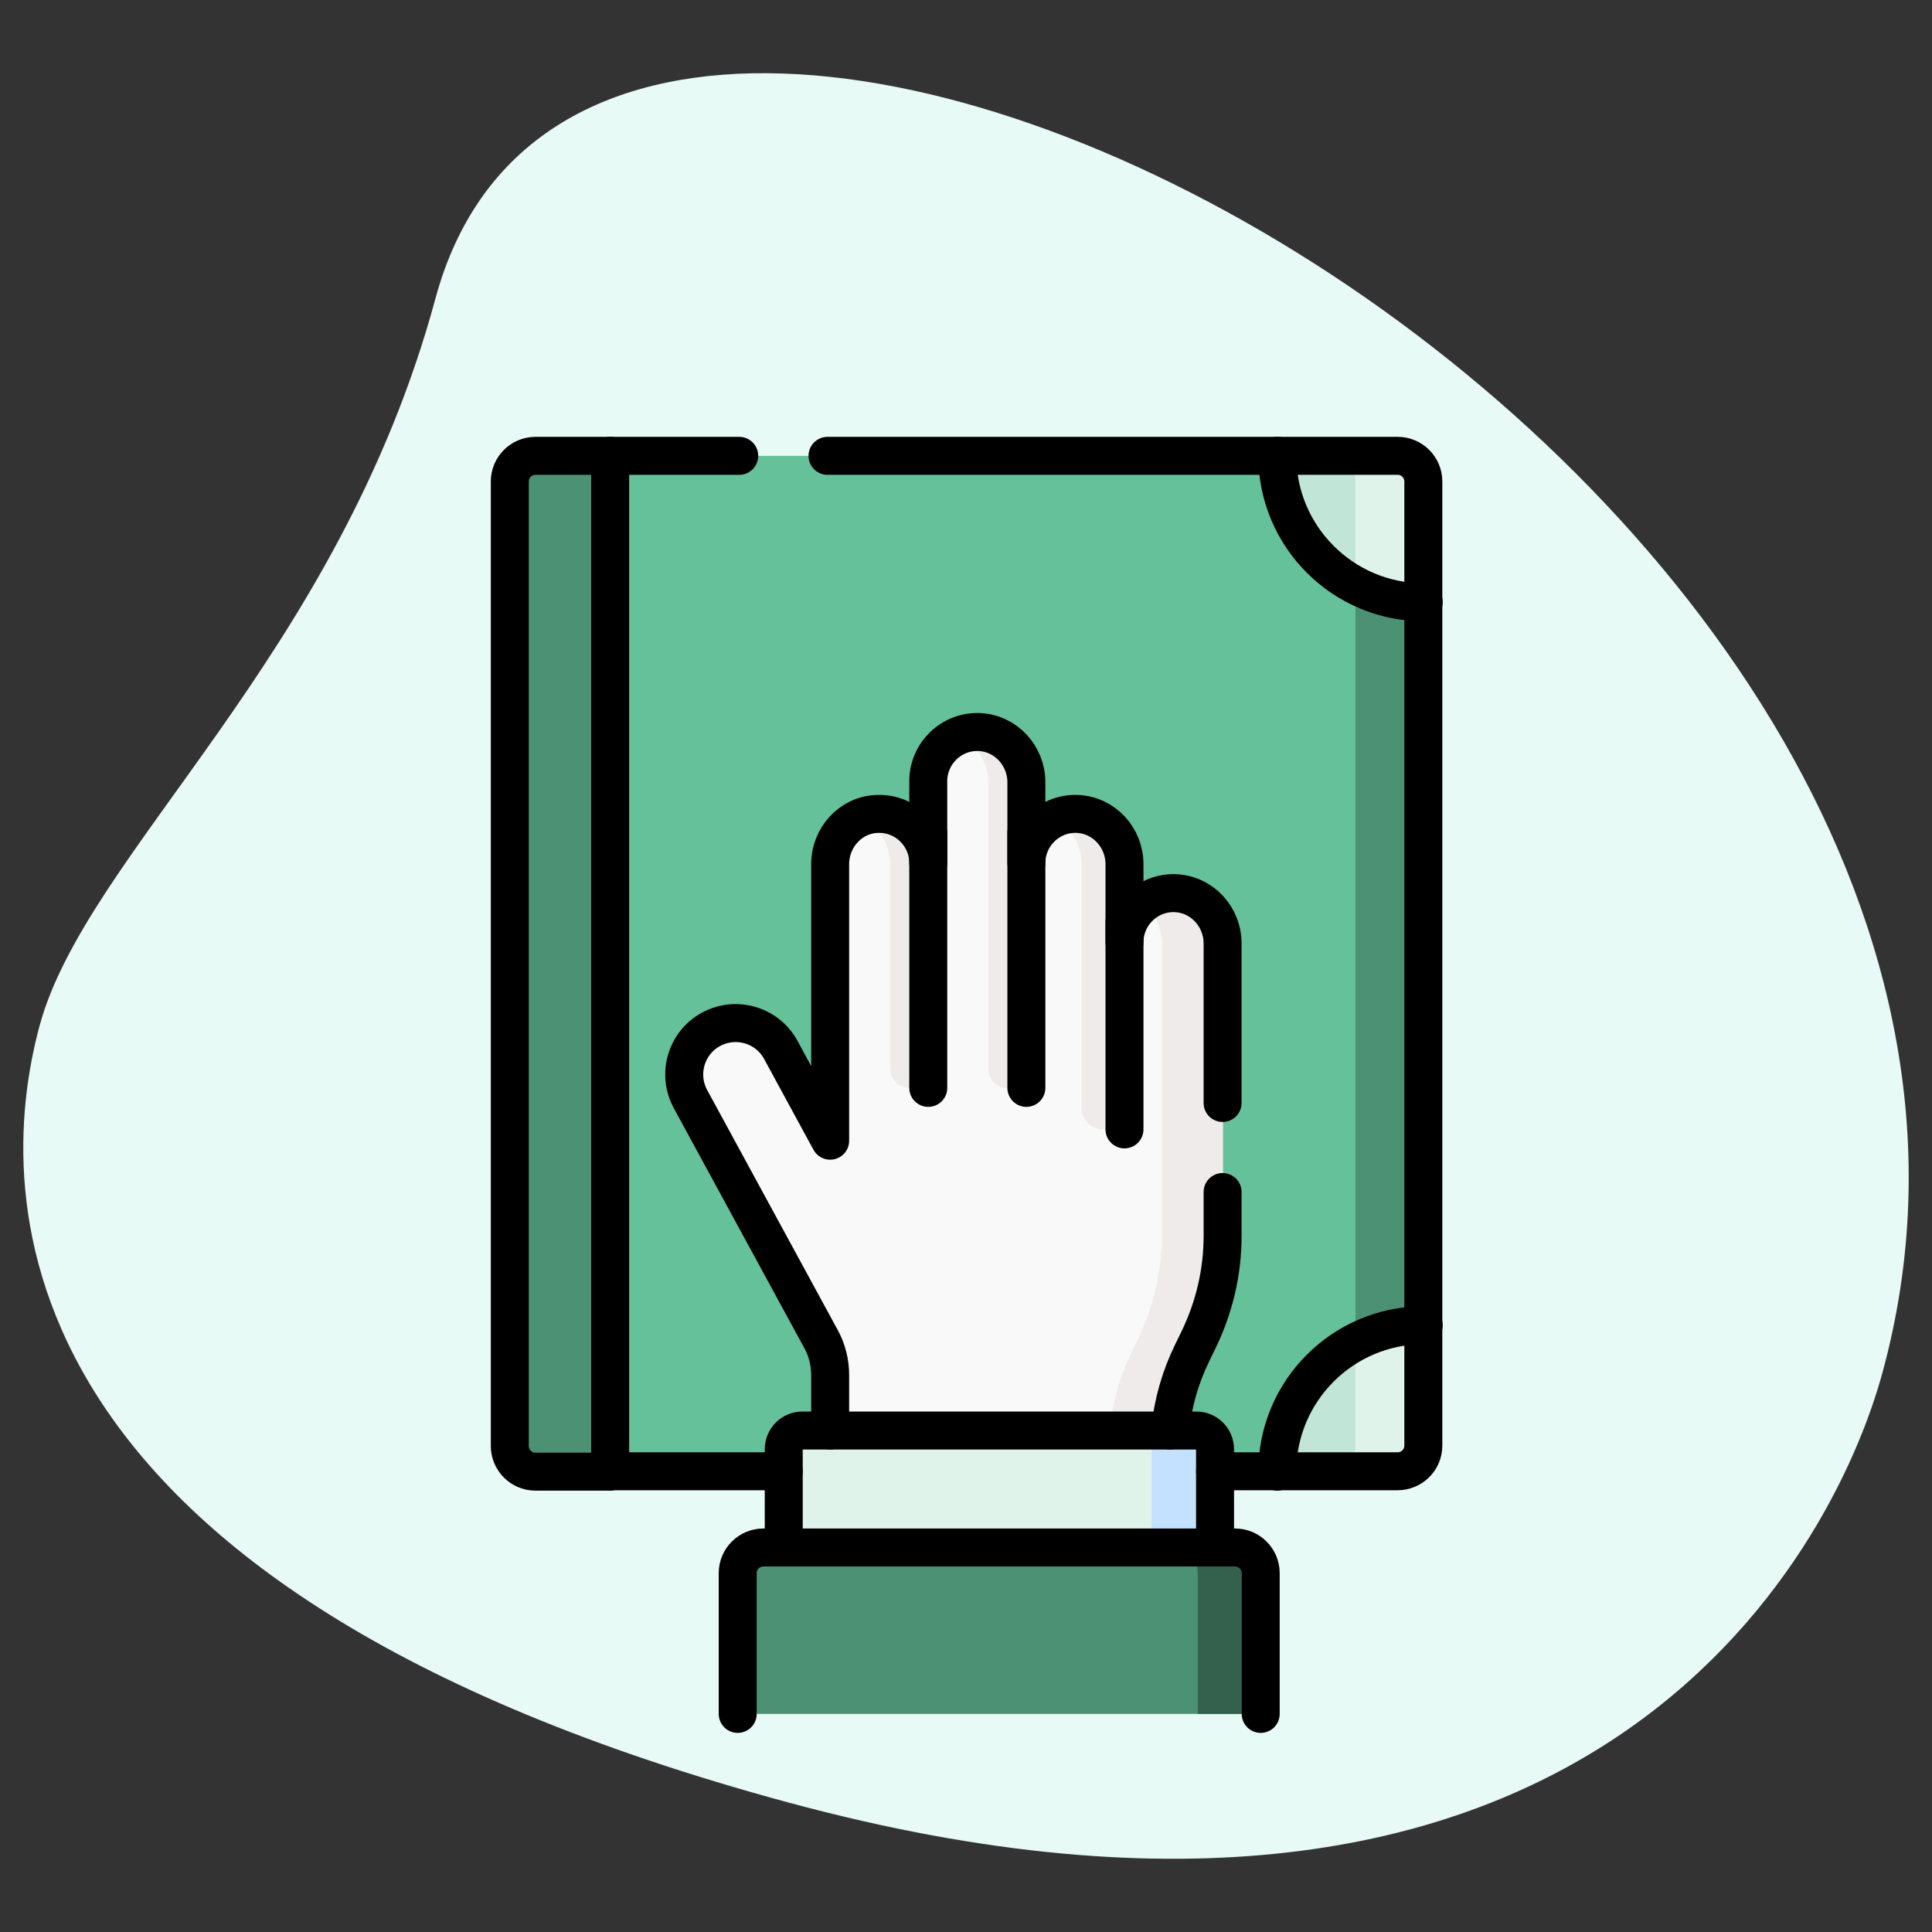 <svg xmlns="http://www.w3.org/2000/svg" xmlns:xlink="http://www.w3.org/1999/xlink" id="effect" x="0px" y="0px" viewBox="0 0 512 512" style="enable-background:new 0 0 512 512;" xml:space="preserve"><rect x="0" y="0" width="512" height="512" fill="#333333" stroke="none"/> <style type="text/css"> .st0{fill:#E8FAF5;} .st1{fill:#65C19A;} .st2{fill:#4C9174;} .st3{fill:#C1E6D7;} .st4{fill:#E0F3EB;} .st5{fill:#F9F9F9;} .st6{fill:#EFEBEB;} .st7{fill:#C4E2FF;} .st8{fill:#33614D;} .st9{fill:none;stroke:#000000;stroke-width:10.063;stroke-linecap:round;stroke-linejoin:round;stroke-miterlimit:10;} </style> <path class="st0" d="M115.4,79.1C89.7,174.1,22.9,226,10.5,271.8s-12,149,198.5,205.9s276.4-64,290-114.4 C562.7,127.6,160.9-89.1,115.4,79.1L115.4,79.1z"></path> <g> <g> <path class="st1" d="M161.7,120.8v269.2h208.8c3.8,0,6.8-3.1,6.8-6.8V127.6c0-3.8-3.1-6.8-6.8-6.8H161.7z"></path> <path class="st2" d="M370.5,120.8h-18.1c3.8,0,6.8,3.1,6.8,6.8v255.5c0,3.8-3.1,6.8-6.8,6.8h18.1c3.8,0,6.8-3.1,6.8-6.8V127.6 C377.3,123.8,374.2,120.8,370.5,120.8z"></path> <path class="st2" d="M161.7,120.8v269.2h-19.8c-3.8,0-6.8-3.1-6.8-6.8V127.6c0-3.8,3.1-6.8,6.8-6.8H161.7z"></path> <g> <path class="st3" d="M377.3,351.2c-21.4,0-38.8,17.4-38.8,38.8h31.9c3.8,0,6.8-3.1,6.8-6.8V351.2z"></path> <path class="st3" d="M377.3,159.5v-31.9c0-3.8-3.1-6.8-6.8-6.8h-31.9C338.5,142.2,355.9,159.5,377.3,159.5z"></path> </g> <g> <path class="st4" d="M359.2,127.6V155c5.4,2.9,11.6,4.5,18.1,4.5v-31.9c0-3.8-3.1-6.8-6.8-6.8h-18.1 C356.1,120.8,359.2,123.8,359.2,127.6z"></path> <path class="st4" d="M377.3,383.1v-31.9c-6.5,0-12.7,1.6-18.1,4.5v27.4c0,3.8-3.1,6.8-6.8,6.8h18.1 C374.2,389.9,377.3,386.9,377.3,383.1z"></path> </g> <path class="st5" d="M311.5,236.8c-7.4-0.3-13.5,5.7-13.5,13v-20.7c0-7.1-5.5-13.1-12.5-13.3c-7.4-0.3-13.5,5.7-13.5,13v-21.4 c0-7.1-5.5-13.1-12.5-13.3c-7.4-0.3-13.5,5.7-13.5,13v21.7c0-7.3-6.1-13.3-13.5-13c-7.1,0.3-12.5,6.3-12.5,13.3v73.3l-13.1-24.1 c-3.6-6.6-11.9-9-18.5-5.4c-6.6,3.6-9,11.9-5.4,18.5l34.6,63.6c1.6,2.9,2.4,6.2,2.4,9.5v58h89.8v-36.7c0-9.5,2.2-18.8,6.3-27.3 l1.7-3.5c4.1-8.5,6.3-17.9,6.3-27.3v-77.4C324,243.1,318.6,237.1,311.5,236.8z"></path> <path class="st6" d="M233.6,215.8c-2-0.1-3.9,0.3-5.7,1c4.7,2,8,6.6,8,12v54.5c0,2.8,2.3,5,5,5l0,0c2.8,0,5-2.3,5-5v-54.2 C246,222.1,240.6,216.1,233.6,215.8z"></path> <path class="st6" d="M259.6,194.1c-2-0.1-3.9,0.3-5.7,1c4.7,2,8,6.6,8,12v76.2c0,2.8,2.3,5,5,5l0,0c2.8,0,5-2.3,5-5v-75.9 C272,200.4,266.6,194.4,259.6,194.1z"></path> <path class="st6" d="M286.6,215.9c-2.6-0.3-5.1,0.2-7.3,1.2c4.3,2.1,7.3,6.5,7.3,11.7v64.8c0,3.1,2.6,5.7,5.7,5.7l0,0 c3.1,0,5.7-2.6,5.7-5.7v-64.4C298,222.5,293.2,216.7,286.6,215.9z"></path> <path class="st6" d="M311.5,236.8c-3.3-0.1-6.2,1-8.6,2.8c3.1,2.5,5,6.3,5,10.5v77.4c0,9.5-2.2,18.8-6.3,27.3l-1.7,3.5 c-4.1,8.5-6.3,17.9-6.3,27.3v36.7h16.1v-36.7c0-9.5,2.2-18.8,6.3-27.3l1.7-3.5c4.1-8.5,6.3-17.9,6.3-27.3v-77.4 C324,243.1,318.6,237.1,311.5,236.8z"></path> <path class="st4" d="M207.7,384v46.6H322V384c0-2.7-2.2-5-5-5H212.7C209.9,379.1,207.7,381.3,207.7,384z"></path> <path class="st7" d="M317,379.1h-16.8c2.7,0,5,2.2,5,5v46.6H322V384C322,381.3,319.8,379.1,317,379.1z"></path> <path class="st2" d="M334.2,454.2H195.5v-37.4c0-3.7,3-6.7,6.7-6.7h125.3c3.7,0,6.7,3,6.7,6.7L334.2,454.2L334.2,454.2z"></path> <path class="st8" d="M327.5,410.1h-16.8c3.7,0,6.7,3,6.7,6.7v37.4h16.8v-37.4C334.2,413.1,331.2,410.1,327.5,410.1z"></path> </g> <g> <path class="st9" d="M219.3,120.8h151.1c3.8,0,6.8,3.1,6.8,6.8v255.5c0,3.8-3.1,6.8-6.8,6.8H322"></path> <line class="st9" x1="161.7" y1="389.9" x2="207.7" y2="389.9"></line> <line class="st9" x1="195.9" y1="120.8" x2="161.7" y2="120.8"></line> <path class="st9" d="M161.7,120.8v269.2h-19.8c-3.8,0-6.8-3.1-6.8-6.8V127.6c0-3.8,3.1-6.8,6.8-6.8H161.7z"></path> <g> <path class="st9" d="M377.3,351.2c-21.4,0-38.8,17.4-38.8,38.8"></path> <path class="st9" d="M338.5,120.8c0,21.4,17.4,38.8,38.8,38.8"></path> </g> <line class="st9" x1="272" y1="288.3" x2="272" y2="220.7"></line> <line class="st9" x1="246" y1="220.7" x2="246" y2="288.3"></line> <line class="st9" x1="298" y1="244.3" x2="298" y2="299.3"></line> <path class="st9" d="M324,315.9v11.7c0,9.5-2.2,18.8-6.3,27.3l-1.7,3.5c-3.2,6.5-5.2,13.5-5.9,20.7"></path> <path class="st9" d="M220,379.1v-14.7c0-3.3-0.8-6.6-2.4-9.5l-34.6-63.6c-3.6-6.6-1.2-14.9,5.4-18.5c6.6-3.6,14.9-1.2,18.5,5.4 l13.1,24.1v-73.3c0-7.1,5.5-13.1,12.5-13.3c7.4-0.3,13.5,5.7,13.5,13V207c0-7.3,6.1-13.3,13.5-13c7.1,0.3,12.5,6.3,12.5,13.3v21.4 c0-7.3,6.1-13.3,13.5-13c7.1,0.3,12.5,6.3,12.5,13.3v20.7c0-7.3,6.1-13.3,13.5-13c7.1,0.3,12.5,6.3,12.5,13.3v42.3"></path> <path class="st9" d="M322,410.1v-26c0-2.8-2.2-5-5-5H212.7c-2.8,0-5,2.2-5,5v26"></path> <path class="st9" d="M195.5,454.2v-37.3c0-3.8,3.1-6.8,6.8-6.8h125c3.8,0,6.8,3.1,6.8,6.8v37.3"></path> </g> </g> </svg>